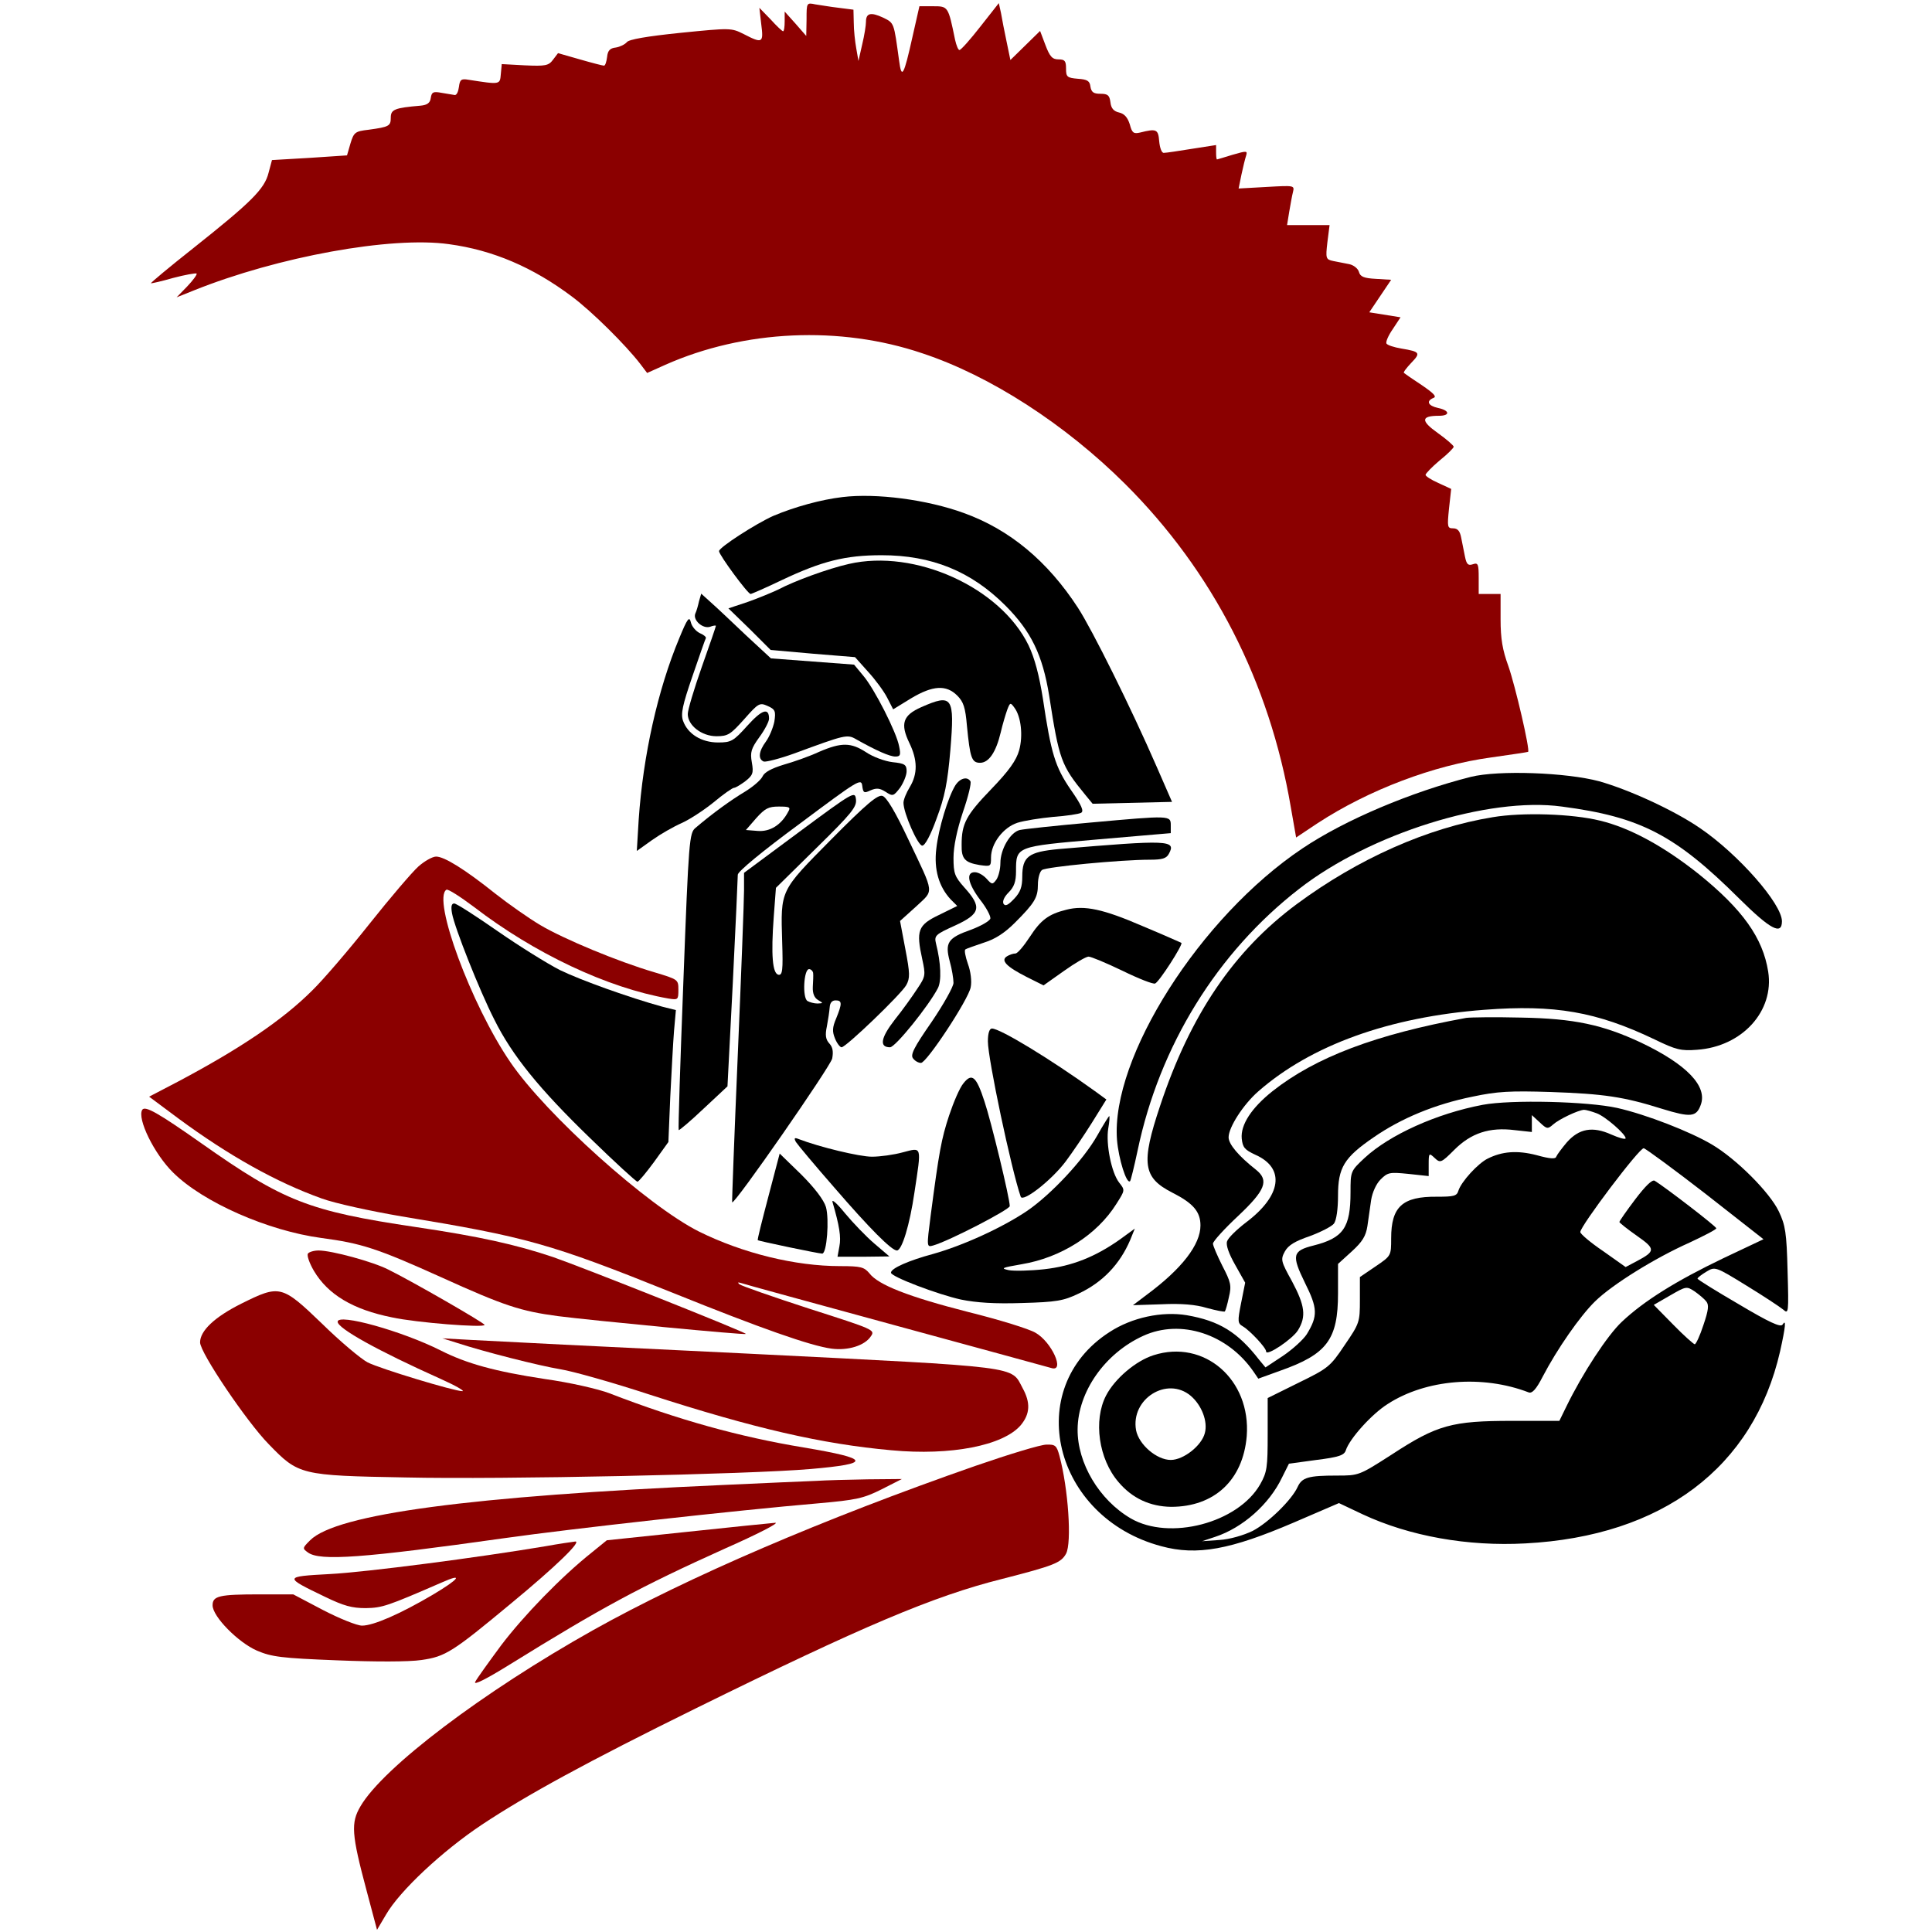 <svg xmlns="http://www.w3.org/2000/svg" version="1.0" width="120" height="120" viewBox="0 0 528 618" preserveAspectRatio="xMidYMid meet">

<g transform="translate(0,618) scale(0.1,-0.1)" fill="#000000" stroke="none">
<path d="M2130 6118 l-1 -53 -34 39 -35 39 0 -31 c0 -18 -2 -32 -5 -32 -3 0 -21 17 -40 38 l-36 37 6 -52 c8 -61 4 -63 -56 -32 -40 20 -42 20 -202 4 -107 -11 -166 -21 -172 -30 -6 -7 -22 -15 -35 -17 -19 -2 -26 -10 -28 -30 -2 -16 -6 -28 -10 -28 -4 0 -39 9 -77 20 l-70 20 -16 -21 c-14 -19 -24 -21 -90 -18 l-74 4 -3 -32 c-3 -34 -1 -34 -104 -18 -23 4 -27 0 -30 -23 -2 -15 -7 -26 -13 -26 -5 1 -24 4 -42 7 -27 5 -32 3 -35 -16 -2 -16 -11 -23 -33 -25 -82 -7 -95 -12 -95 -38 0 -27 -5 -30 -71 -39 -43 -5 -47 -8 -58 -44 l-11 -38 -120 -8 -120 -7 -11 -41 c-13 -52 -56 -94 -241 -241 -76 -60 -137 -111 -135 -112 1 -1 33 6 71 17 38 10 72 16 75 14 2 -3 -11 -21 -30 -41 l-34 -35 55 22 c269 108 632 174 816 148 141 -19 269 -74 394 -168 63 -47 172 -155 218 -215 l22 -29 58 26 c252 112 559 126 822 37 218 -72 457 -227 649 -418 281 -280 462 -634 530 -1034 l17 -97 69 46 c164 107 371 185 554 210 64 9 117 17 119 18 7 5 -41 211 -63 274 -19 52 -25 88 -25 150 l0 81 -35 0 -35 0 0 51 c0 45 -2 50 -19 44 -15 -5 -20 0 -25 25 -3 16 -9 44 -12 60 -4 21 -11 30 -26 30 -18 0 -19 4 -13 63 l7 63 -41 19 c-23 10 -41 22 -41 26 0 4 20 25 45 46 25 20 45 40 45 44 0 4 -23 24 -51 44 -55 39 -54 55 4 55 36 0 35 17 -3 25 -32 7 -39 22 -15 32 12 4 1 15 -37 41 -29 19 -55 37 -57 39 -3 2 8 16 23 32 31 32 29 36 -31 46 -24 4 -45 11 -48 16 -3 5 6 26 20 46 l25 38 -50 8 -50 8 35 52 35 52 -49 3 c-38 2 -50 7 -54 22 -3 11 -17 22 -31 25 -14 3 -37 7 -51 10 -24 5 -25 8 -19 60 l7 55 -68 0 -68 0 7 43 c4 23 9 52 12 63 5 21 4 21 -84 16 l-90 -5 9 44 c5 24 12 52 15 61 5 16 2 16 -43 3 -26 -8 -49 -15 -50 -15 -2 0 -3 10 -3 23 l0 23 -77 -12 c-43 -7 -83 -13 -90 -13 -7 -1 -13 16 -15 37 -3 39 -9 41 -61 28 -21 -5 -26 -1 -33 26 -7 22 -17 34 -34 38 -18 4 -26 14 -28 33 -3 22 -8 27 -32 27 -22 0 -29 5 -32 23 -2 18 -10 23 -40 25 -35 3 -38 6 -38 33 0 24 -4 29 -24 29 -20 0 -28 9 -42 46 l-17 45 -48 -47 -47 -46 -12 58 c-7 33 -15 74 -18 92 l-7 32 -59 -75 c-32 -41 -62 -75 -67 -75 -4 0 -10 15 -14 33 -22 107 -22 107 -70 107 l-44 0 -22 -97 c-28 -126 -35 -138 -43 -77 -17 123 -15 120 -52 138 -39 18 -54 14 -54 -14 0 -11 -5 -43 -12 -72 l-12 -53 -7 40 c-4 22 -8 59 -8 82 l-1 42 -47 6 c-27 3 -60 9 -75 11 -28 6 -28 5 -28 -48z" fill="darkred"/>
<path d="M2001 5059 c-96 -11 -205 -41 -288 -79 -75 -34 -76 -23 15 -125 43 -48 190 -276 204 -315 2 -5 30 4 63 20 120 59 286 81 453 61 310 -38 501 -191 677 -540 125 -251 210 -502 271 -808 4 -20 14 -12 85 62 45 47 101 97 125 112 24 16 44 32 44 36 0 5 -11 58 -25 120 -60 266 -185 568 -316 767 -90 136 -300 344 -443 439 -129 85 -207 126 -336 174 -178 66 -377 95 -529 76z" fill=""/>
<path d="M2245 4590 c-68 -8 -152 -31 -221 -60 -56 -25 -174 -101 -174 -113 0 -12 92 -137 101 -137 3 0 49 20 101 45 127 60 202 79 318 79 160 0 286 -51 396 -161 82 -82 119 -158 140 -288 32 -206 38 -223 116 -318 l23 -28 127 3 127 3 -48 110 c-84 193 -207 440 -253 511 -97 149 -218 250 -365 303 -118 43 -280 64 -388 51z"/>
<path d="M2265 4376 c-66 -15 -173 -54 -226 -82 -19 -9 -62 -27 -96 -39 l-63 -21 68 -66 67 -67 135 -12 135 -11 42 -47 c23 -25 51 -63 61 -83 l19 -37 57 35 c70 42 113 44 148 9 20 -20 26 -38 31 -97 10 -102 15 -118 42 -118 28 0 51 34 66 97 6 26 16 59 21 73 9 23 10 24 23 6 21 -28 28 -89 15 -136 -9 -32 -32 -65 -90 -125 -80 -83 -94 -110 -94 -177 -1 -45 10 -57 57 -65 36 -5 37 -5 37 24 0 45 39 96 84 111 22 7 73 15 115 19 42 3 82 9 89 13 10 5 2 24 -33 74 -50 73 -63 116 -89 291 -12 75 -26 129 -46 171 -90 185 -363 309 -575 260z"/>
<path d="M1786 4257 c-3 -14 -8 -32 -12 -40 -8 -21 24 -49 47 -42 10 4 19 5 19 3 0 -2 -20 -61 -45 -131 -25 -71 -45 -138 -45 -151 0 -36 44 -71 92 -71 37 0 45 6 89 55 45 51 49 53 74 42 25 -11 27 -17 22 -50 -4 -20 -16 -49 -27 -64 -23 -31 -26 -56 -7 -64 7 -2 51 9 98 26 163 60 169 62 198 45 64 -36 107 -55 125 -55 16 0 18 5 12 33 -8 44 -79 184 -115 226 l-29 35 -133 10 -133 10 -81 75 c-44 42 -94 89 -111 104 l-31 28 -7 -24z"/>
<path d="M1723 4139 c-69 -165 -116 -376 -130 -581 l-6 -100 49 35 c27 19 69 43 94 54 25 11 71 41 102 66 31 26 61 47 66 47 5 0 21 10 36 21 24 19 27 26 21 60 -6 33 -2 45 24 81 17 23 31 50 31 59 0 37 -23 29 -69 -22 -45 -50 -52 -54 -94 -54 -53 0 -97 27 -112 69 -8 22 -2 50 30 143 22 64 41 119 43 122 1 4 -8 11 -20 16 -12 6 -25 21 -28 34 -5 21 -11 13 -37 -50z"/>
<path d="M2497 3918 c-59 -26 -68 -53 -38 -115 26 -54 27 -98 1 -141 -11 -18 -20 -40 -20 -50 0 -33 46 -137 60 -137 9 0 27 34 46 87 26 69 35 114 44 219 14 170 7 181 -93 137z"/>
<path d="M2170 3775 c-30 -14 -81 -32 -113 -41 -39 -12 -62 -24 -68 -38 -6 -12 -31 -33 -57 -49 -42 -25 -102 -68 -157 -115 -20 -16 -22 -38 -39 -490 -10 -260 -17 -475 -15 -477 2 -1 38 29 80 69 l76 71 17 330 c9 182 16 337 16 347 0 10 77 74 198 163 186 139 197 146 200 122 3 -24 6 -25 27 -15 19 8 29 7 48 -5 23 -15 25 -14 46 13 11 16 21 40 21 53 0 21 -6 25 -45 29 -25 3 -63 17 -85 32 -48 31 -78 32 -150 1z m-99 -192 c-22 -42 -58 -64 -97 -61 l-38 3 33 38 c28 31 39 37 72 37 35 0 39 -2 30 -17z"/>
<path d="M4255 3695 c-190 -48 -402 -137 -539 -229 -327 -219 -613 -669 -593 -932 5 -61 31 -144 42 -132 2 2 13 46 24 98 70 335 255 634 517 837 226 176 605 295 840 263 252 -33 363 -91 568 -295 98 -97 136 -118 136 -72 0 56 -140 215 -262 298 -83 57 -227 123 -323 150 -105 28 -321 36 -410 14z"/>
<path d="M2606 3668 c-23 -37 -54 -138 -61 -203 -8 -66 8 -121 46 -162 l21 -21 -59 -29 c-67 -32 -73 -50 -53 -141 11 -51 11 -55 -16 -95 -15 -23 -47 -68 -72 -99 -45 -58 -50 -88 -15 -88 17 0 124 133 153 189 12 23 10 80 -6 143 -6 25 -2 29 60 57 83 38 88 59 30 123 -30 34 -34 44 -34 94 0 36 11 89 30 146 17 49 28 94 24 99 -10 16 -33 10 -48 -13z"/>
<path d="M2108 3520 l-178 -132 0 -56 c0 -31 -9 -268 -20 -526 -11 -258 -19 -470 -18 -472 8 -7 314 434 320 460 4 22 2 36 -9 48 -12 13 -14 27 -8 55 4 21 8 48 9 61 1 14 7 22 19 22 21 0 21 -10 2 -57 -13 -30 -13 -43 -4 -65 6 -15 16 -28 21 -28 14 0 191 170 207 199 12 22 12 37 -3 115 l-17 90 51 46 c58 55 61 35 -25 216 -41 87 -69 134 -82 138 -15 5 -50 -24 -164 -139 -165 -167 -162 -160 -157 -328 3 -91 1 -107 -12 -105 -19 4 -24 63 -15 185 l7 93 130 128 c112 110 129 131 126 155 -3 27 -7 25 -180 -103z m43 -452 c1 -7 0 -27 -1 -45 -1 -21 5 -35 17 -42 17 -10 17 -10 -2 -11 -11 0 -25 4 -32 8 -17 10 -12 102 5 102 6 0 12 -6 13 -12z"/>
<path d="M4325 3566 c-209 -34 -431 -133 -627 -278 -201 -149 -340 -353 -437 -645 -62 -185 -55 -230 39 -278 67 -34 90 -61 90 -105 0 -61 -59 -138 -171 -221 l-45 -34 92 3 c63 3 109 -1 145 -12 30 -8 55 -13 57 -11 2 2 8 22 13 46 9 37 6 48 -21 100 -16 32 -30 64 -30 71 0 7 36 47 80 88 88 83 100 114 58 148 -56 44 -88 82 -88 104 0 32 47 105 95 147 169 148 419 238 724 261 224 17 358 -6 544 -95 68 -33 84 -37 135 -33 145 10 248 124 228 250 -17 108 -82 199 -222 312 -112 89 -220 148 -316 171 -89 22 -248 27 -343 11z"/>
<path d="M3040 3549 c-113 -10 -215 -21 -228 -24 -30 -7 -62 -61 -62 -106 0 -19 -6 -43 -13 -53 -12 -16 -14 -16 -31 3 -11 12 -27 21 -38 21 -29 0 -22 -36 17 -88 20 -25 34 -52 33 -60 -2 -8 -30 -24 -62 -36 -74 -26 -84 -41 -68 -101 7 -25 12 -56 12 -69 0 -12 -32 -69 -70 -125 -57 -82 -69 -106 -59 -117 6 -8 17 -14 25 -14 18 0 152 203 159 242 4 19 0 51 -9 75 -8 23 -12 44 -8 46 4 3 31 12 60 22 36 11 67 32 98 63 64 64 74 81 74 123 0 20 6 41 13 46 12 10 252 33 345 33 40 0 53 4 61 19 24 44 0 45 -353 15 -96 -9 -116 -24 -116 -88 0 -33 -6 -50 -26 -71 -19 -20 -28 -25 -34 -16 -4 8 2 22 16 36 18 18 24 35 24 68 0 80 -1 79 262 102 l233 20 0 25 c0 32 -1 32 -255 9z"/>
<path d="M888 3408 c-20 -18 -90 -100 -156 -183 -65 -82 -148 -179 -183 -213 -94 -94 -230 -186 -430 -292 l-92 -48 94 -70 c160 -118 313 -204 459 -256 41 -15 155 -40 255 -57 400 -66 473 -86 866 -244 285 -115 442 -170 509 -179 53 -7 107 10 126 40 14 20 8 22 -198 88 -117 38 -217 73 -223 78 -6 6 -5 7 5 4 8 -3 231 -64 495 -136 264 -72 488 -133 498 -136 45 -14 1 84 -51 113 -20 12 -117 42 -214 66 -192 49 -289 87 -317 124 -17 20 -27 23 -94 23 -143 0 -311 41 -452 111 -163 82 -488 373 -603 542 -125 183 -250 522 -204 551 5 3 44 -22 88 -55 194 -149 427 -259 622 -293 31 -5 32 -4 32 28 0 33 -1 33 -77 56 -116 34 -289 106 -365 151 -37 22 -101 67 -143 100 -99 79 -164 119 -190 119 -12 0 -38 -15 -57 -32z" fill="darkred"/>
<path d="M996 3258 c8 -45 88 -247 135 -339 57 -115 144 -222 305 -378 80 -78 149 -141 153 -141 4 0 28 29 53 63 l46 64 6 144 c4 79 9 174 12 211 l6 67 -44 11 c-105 29 -259 84 -327 117 -41 21 -131 77 -200 125 -69 48 -131 88 -138 88 -9 0 -11 -10 -7 -32z"/>
<path d="M2961 3270 c-57 -14 -82 -33 -117 -87 -19 -29 -39 -53 -46 -53 -7 0 -19 -4 -27 -9 -21 -13 -2 -33 63 -66 l54 -27 65 46 c35 25 71 46 79 46 8 0 56 -20 108 -45 51 -25 99 -44 105 -41 13 5 90 125 84 130 -2 1 -58 26 -125 54 -125 54 -185 67 -243 52z"/>
<path d="M4240 2924 c-290 -53 -482 -126 -619 -234 -68 -54 -103 -108 -99 -152 3 -28 9 -36 44 -52 96 -43 83 -131 -30 -216 -30 -23 -58 -50 -61 -61 -4 -12 6 -40 26 -75 l32 -57 -13 -65 c-12 -60 -11 -65 6 -75 22 -13 74 -68 74 -80 0 -17 84 39 102 68 27 44 22 79 -19 156 -36 65 -37 70 -23 96 11 20 33 33 80 49 35 13 70 31 77 40 8 11 13 47 13 89 0 90 19 122 114 187 88 61 197 106 316 130 80 17 120 19 250 15 170 -6 233 -15 357 -54 91 -28 109 -26 123 12 23 60 -44 130 -191 200 -122 57 -213 77 -384 80 -82 2 -161 1 -175 -1z"/>
<path d="M2710 2849 c0 -56 75 -410 105 -497 7 -19 99 53 144 113 21 28 59 84 84 124 l46 74 -37 27 c-143 103 -303 200 -329 200 -8 0 -13 -15 -13 -41z"/>
<path d="M2632 2715 c-12 -14 -32 -61 -46 -103 -25 -76 -32 -115 -59 -320 -13 -101 -13 -102 8 -96 50 14 245 115 245 126 0 25 -60 273 -81 335 -26 80 -40 92 -67 58z"/>
<path d="M4293 2646 c-148 -28 -298 -96 -378 -170 -45 -42 -45 -43 -45 -110 0 -113 -23 -146 -118 -170 -68 -17 -71 -31 -28 -119 41 -82 42 -106 6 -165 -11 -17 -45 -48 -76 -69 l-56 -37 -20 24 c-69 89 -128 125 -232 143 -79 13 -175 -7 -247 -54 -280 -180 -180 -593 166 -685 114 -31 221 -11 424 76 l144 62 76 -36 c150 -70 336 -103 520 -93 439 23 730 243 815 614 18 81 20 105 8 86 -6 -10 -44 8 -140 65 -72 42 -132 79 -132 82 0 3 13 13 28 22 28 17 29 17 128 -44 54 -33 107 -68 118 -77 17 -15 18 -12 14 124 -3 122 -7 146 -28 190 -29 61 -136 168 -214 214 -69 41 -210 96 -303 117 -95 21 -339 27 -430 10z m364 -27 c28 -10 93 -67 93 -80 0 -5 -21 1 -46 12 -60 27 -103 19 -142 -25 -16 -19 -31 -39 -34 -46 -2 -8 -20 -7 -63 5 -62 16 -110 12 -156 -11 -31 -15 -85 -74 -94 -103 -5 -17 -15 -19 -69 -19 -110 1 -146 -32 -146 -133 0 -56 0 -56 -50 -90 l-50 -34 0 -73 c0 -71 -1 -75 -49 -145 -46 -69 -53 -74 -147 -120 l-99 -49 0 -116 c0 -106 -2 -121 -24 -160 -71 -124 -290 -181 -414 -109 -101 59 -171 177 -170 285 1 120 87 243 210 299 120 55 270 6 353 -115 l15 -22 69 25 c151 53 186 100 186 248 l0 94 44 40 c34 31 45 49 50 81 3 23 9 61 12 84 4 24 16 51 30 65 23 23 29 24 89 18 l65 -7 0 37 c0 37 1 38 19 21 18 -17 21 -16 63 26 54 54 113 73 193 63 l55 -6 0 27 0 27 25 -23 c23 -22 26 -22 43 -7 19 17 80 46 99 47 6 0 24 -5 40 -11z m349 -258 l185 -145 -129 -61 c-150 -72 -253 -136 -324 -203 -46 -43 -126 -165 -178 -272 l-22 -45 -151 0 c-193 0 -240 -13 -384 -107 -106 -68 -106 -68 -177 -68 -91 0 -111 -6 -125 -36 -19 -42 -94 -115 -144 -141 -29 -14 -73 -27 -106 -29 l-56 -4 42 14 c88 29 173 104 214 190 l22 44 88 12 c72 9 89 15 94 31 12 37 83 116 134 148 122 79 303 94 451 37 11 -4 24 10 45 51 46 88 119 193 167 240 55 54 192 139 302 188 47 22 86 42 86 46 0 6 -164 132 -197 152 -8 5 -30 -17 -62 -59 -28 -37 -51 -70 -51 -73 1 -3 26 -23 56 -44 60 -42 60 -49 0 -81 l-36 -19 -72 51 c-40 27 -73 55 -73 61 0 19 190 271 203 268 6 -1 96 -67 198 -146z m2 -344 c9 -11 7 -28 -9 -75 -11 -34 -24 -62 -28 -62 -3 0 -35 28 -69 63 l-62 63 52 30 c52 30 53 30 79 13 14 -10 31 -24 37 -32z"/>
<path d="M3240 1845 c-57 -18 -124 -75 -152 -129 -41 -79 -24 -203 40 -277 44 -52 101 -78 168 -79 138 0 230 85 242 226 14 181 -136 311 -298 259z m119 -130 c35 -30 55 -82 45 -119 -10 -40 -68 -86 -109 -86 -45 0 -102 49 -111 95 -18 100 99 174 175 110z"/>
<path d="M5 2630 c-17 -28 38 -141 99 -201 96 -95 303 -186 474 -209 128 -17 178 -33 382 -125 203 -92 255 -109 375 -125 110 -14 598 -61 601 -57 4 4 -519 212 -617 246 -119 40 -236 66 -439 96 -343 51 -422 82 -686 268 -138 97 -180 121 -189 107z" style="&#10;    fill: darkred;&#10;"/>
<path d="M3060 2548 c-44 -78 -147 -188 -224 -241 -80 -54 -205 -111 -301 -138 -78 -21 -135 -46 -135 -60 0 -13 151 -70 224 -86 49 -10 109 -14 196 -11 109 3 132 7 180 30 77 36 132 94 165 171 l15 37 -48 -35 c-78 -55 -152 -85 -242 -95 -45 -5 -96 -6 -113 -3 -28 6 -22 8 41 19 126 21 241 94 303 193 28 44 28 44 9 68 -25 32 -43 124 -35 173 4 22 5 40 3 40 -1 0 -19 -28 -38 -62z"/>
<path d="M2096 2527 c5 -8 60 -74 123 -146 114 -132 183 -201 200 -201 16 0 41 82 56 185 23 152 25 145 -37 129 -29 -8 -73 -14 -99 -14 -40 0 -168 31 -233 56 -15 6 -17 4 -10 -9z"/>
<path d="M2008 2353 c-20 -76 -36 -139 -34 -140 3 -3 195 -43 206 -43 15 0 23 110 12 149 -7 23 -36 61 -79 104 l-69 67 -36 -137z"/>
<path d="M2213 2335 c22 -76 28 -112 22 -142 l-6 -33 83 0 83 1 -48 41 c-27 23 -69 67 -94 97 -25 31 -43 47 -40 36z"/>
<path d="M535 2170 c-4 -6 5 -31 19 -55 45 -76 125 -124 250 -149 78 -17 296 -34 296 -24 0 6 -231 139 -308 177 -49 25 -181 61 -223 61 -15 0 -31 -5 -34 -10z" style="&#10;    fill: darkred;&#10;"/>
<path d="M322 2010 c-86 -43 -132 -87 -132 -124 0 -33 150 -255 220 -326 95 -98 101 -100 437 -106 310 -7 1100 10 1296 27 197 17 192 33 -23 69 -205 34 -400 88 -620 173 -36 14 -129 35 -208 46 -158 24 -249 49 -332 91 -123 62 -330 120 -330 92 0 -21 127 -92 330 -183 47 -21 78 -39 69 -39 -26 0 -261 71 -303 92 -21 11 -87 66 -146 124 -129 124 -135 125 -258 64z" fill="darkred"/>
<path d="M1010 1885 c88 -29 266 -74 333 -85 38 -6 166 -42 285 -81 334 -108 551 -158 773 -178 191 -18 358 15 414 80 30 36 32 72 6 119 -38 71 5 66 -877 110 -440 21 -839 41 -889 44 l-90 5 45 -14z" style="&#10;    fill: darkred;&#10;"/>
<path d="M2670 1491 c-487 -170 -918 -355 -1222 -525 -353 -198 -672 -439 -745 -564 -31 -53 -29 -88 20 -271 l33 -124 29 49 c44 76 180 203 306 287 143 95 339 202 684 372 534 263 760 359 979 414 168 43 190 52 206 81 19 35 7 209 -21 313 -9 33 -13 37 -42 36 -18 0 -120 -31 -227 -68z" style="&#10;    fill: darkred;&#10;"/>
<path d="M2160 1443 c-30 -1 -163 -7 -295 -13 -812 -36 -1239 -93 -1323 -177 -25 -25 -25 -26 -7 -39 38 -28 176 -18 630 46 212 30 743 89 1000 111 125 11 147 16 205 45 l65 33 -110 -1 c-60 -1 -135 -3 -165 -5z" style="&#10;    fill: darkred;&#10;"/>
<path d="M1748 1280 l-257 -27 -48 -39 c-98 -78 -218 -202 -290 -297 -40 -54 -78 -107 -83 -117 -6 -12 37 10 108 54 297 184 417 249 692 373 102 45 174 82 160 82 -14 -1 -141 -14 -282 -29z" style="&#10;    fill: darkred;&#10;"/>
<path d="M1295 1234 c-214 -36 -574 -83 -690 -89 -148 -8 -148 -9 -15 -73 60 -29 86 -36 130 -36 53 1 68 6 243 82 72 32 56 11 -30 -40 -102 -60 -188 -98 -225 -98 -16 0 -73 23 -125 50 l-95 50 -107 0 c-130 0 -151 -5 -151 -35 0 -36 82 -119 142 -145 47 -20 78 -24 256 -31 122 -5 230 -5 270 1 77 11 99 25 288 182 143 118 226 199 204 197 -8 -1 -51 -7 -95 -15z" style="&#10;    fill: darkred;&#10;"/>
</g>
</svg>